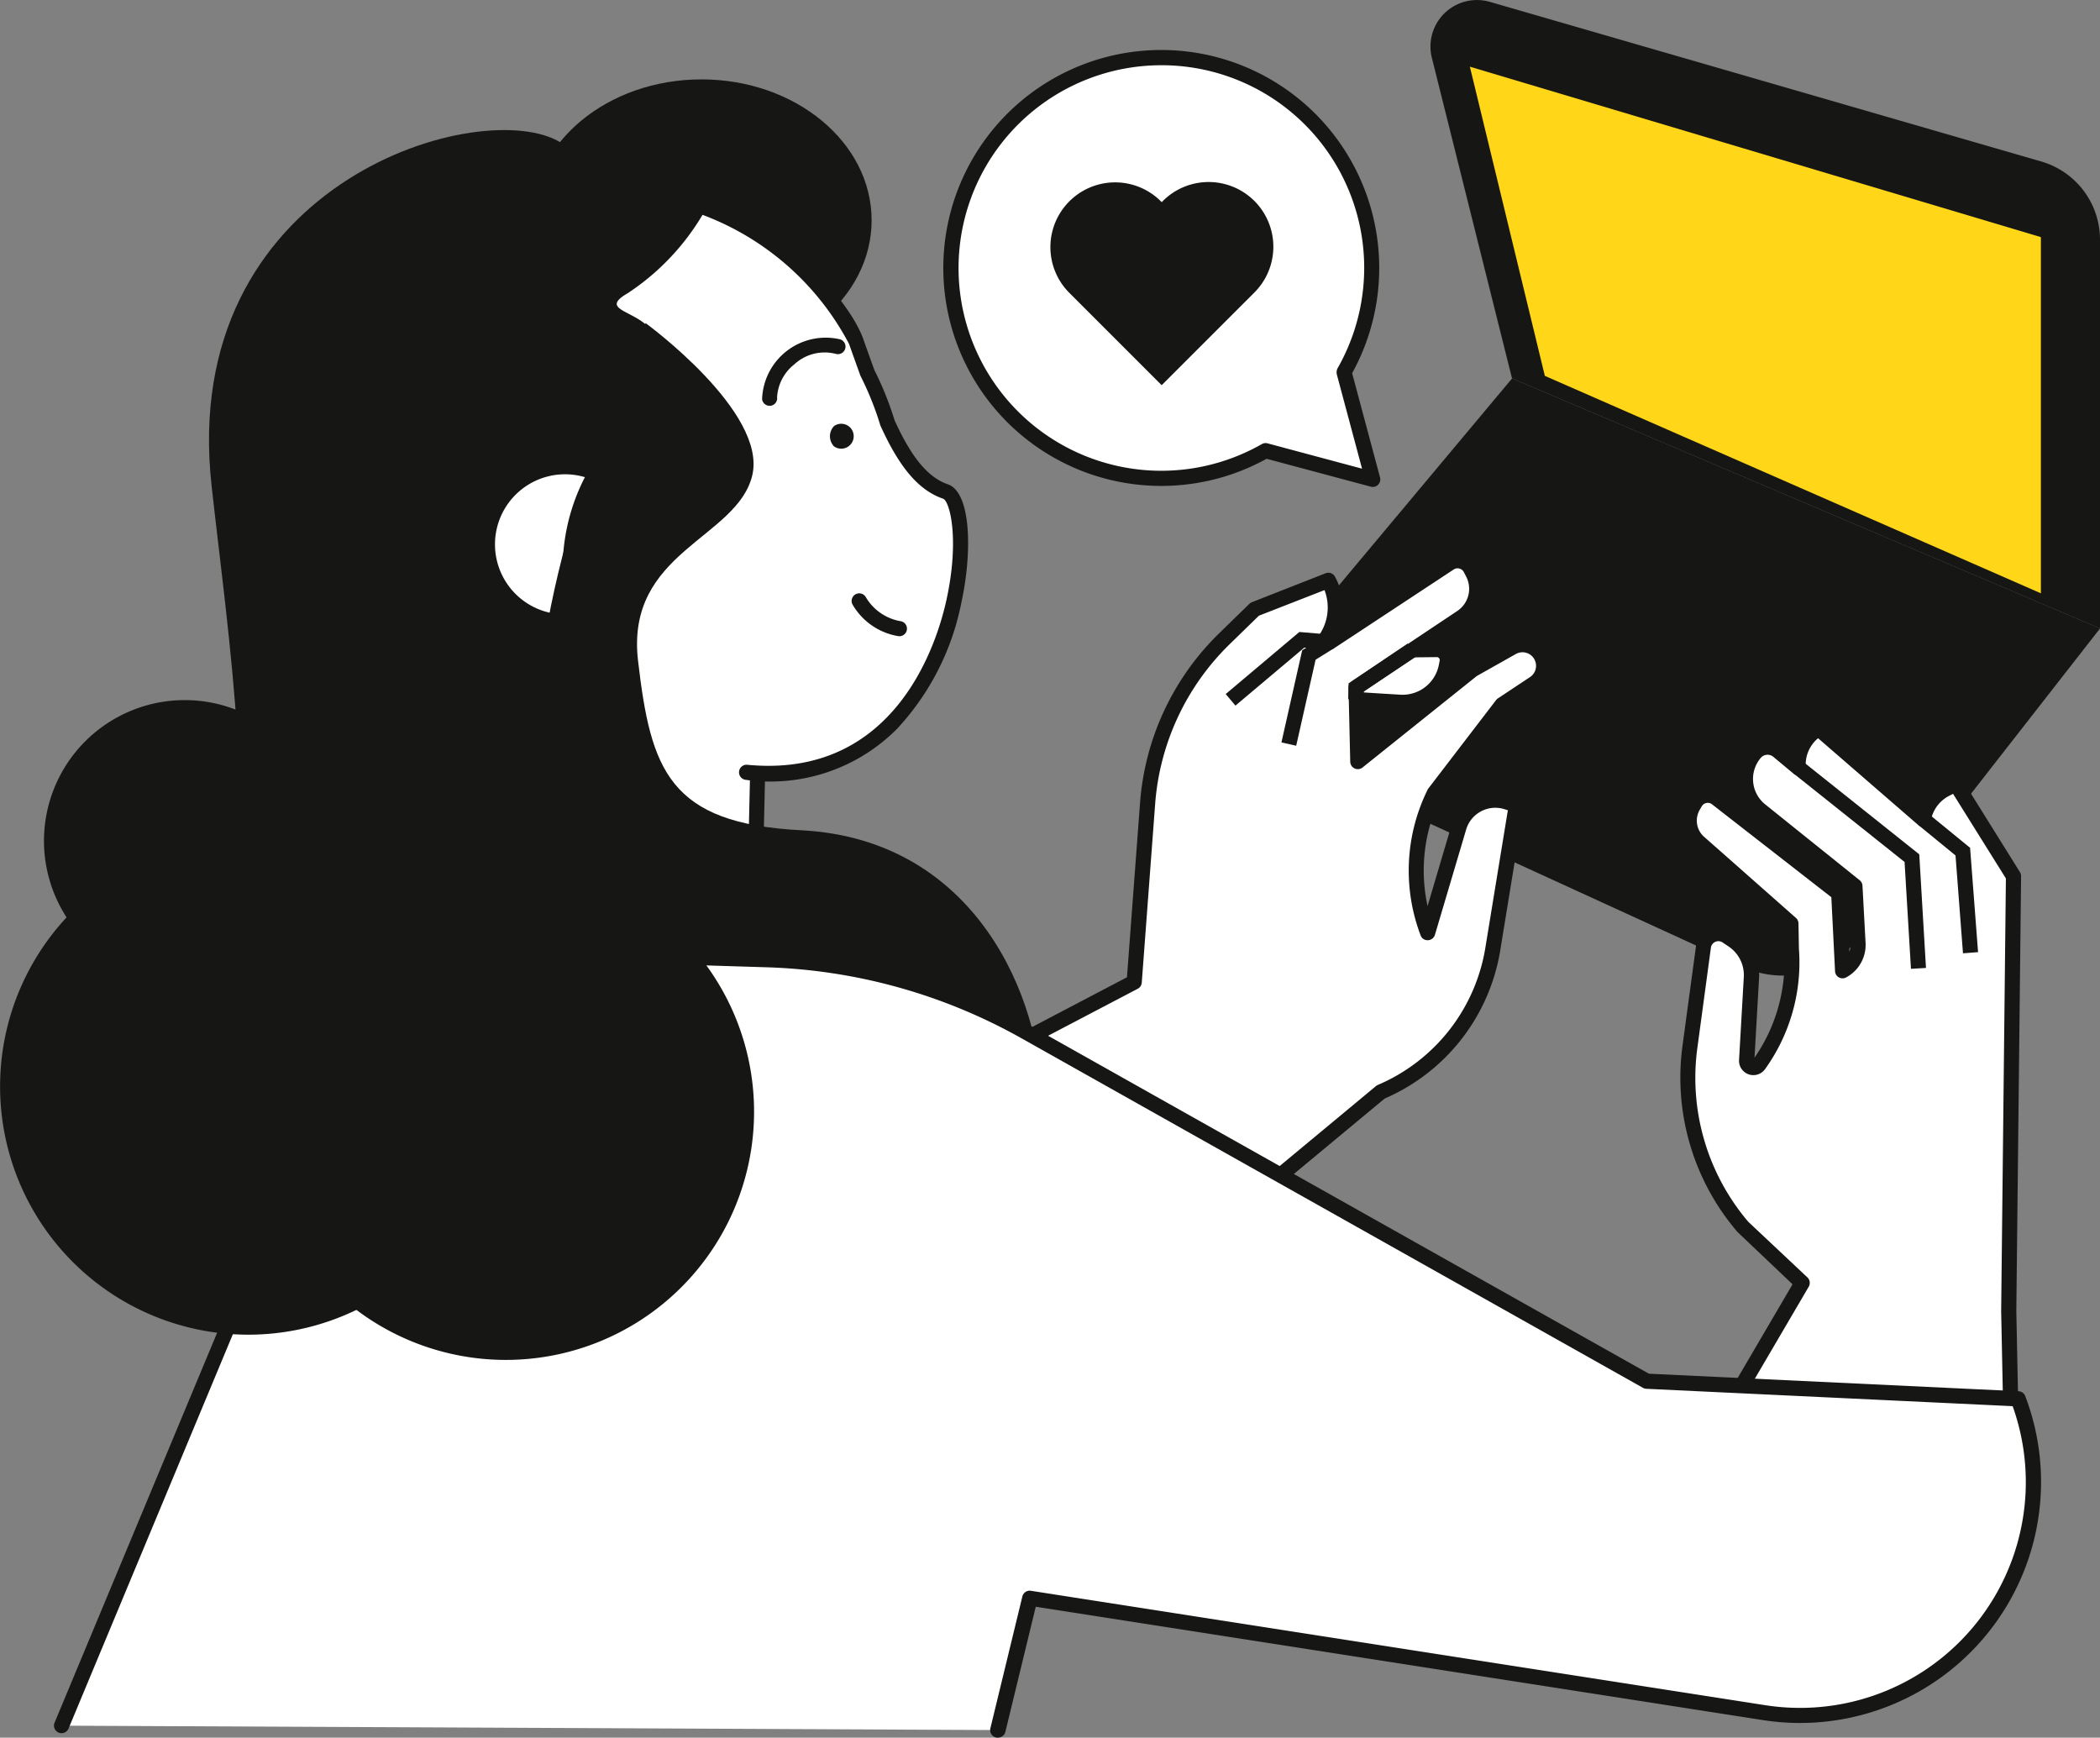<svg xmlns="http://www.w3.org/2000/svg" width="98.457" height="81.468" viewBox="0 0 98.457 81.468">
  <rect x="0" y="0" width="98.457" height="81.468" fill="#808080" stroke="none"/>
  <g id="Groupe_50" data-name="Groupe 50" transform="translate(-496.43 -840.724)">
    <path id="Tracé_1679" data-name="Tracé 1679" d="M328.3,555.288,309.1,546.495a4.46,4.46,0,0,1-1.564-6.917l9.943-11.883,27.564,11.724-11.366,14.559a4.46,4.46,0,0,1-5.372,1.31" transform="translate(249.845 330.769)" fill="#161615"/>
    <path id="Tracé_1680" data-name="Tracé 1680" d="M313.967,516.176l25.847,7.484a3.815,3.815,0,0,1,2.754,3.664v18.228L315,533.826l-3.758-15.03a2.18,2.18,0,0,1,2.72-2.621" transform="translate(252.319 324.636)" fill="#161615"/>
    <path id="Tracé_1681" data-name="Tracé 1681" d="M315.9,532.628l-3.515-14.495,26.772,7.99v16.7Z" transform="translate(252.959 325.718)" fill="#ffd618"/>
    <path id="Tracé_1682" data-name="Tracé 1682" d="M311.615,536.026l1.162-.012a.5.5,0,0,1,.491.593l-.043.209a2.079,2.079,0,0,1-2.161,1.667c-.986-.056-2.02-.121-2.08-.133l-.283-1.293Z" transform="translate(251.01 335.164)" fill="#fff"/>
    <path id="Tracé_1683" data-name="Tracé 1683" d="M309.4,538.141c.246.017.76.05,1.811.112A1.732,1.732,0,0,0,313,536.868l.041-.208a.142.142,0,0,0-.029-.119.139.139,0,0,0-.108-.05h0l-1.1.012-2.563.908Zm1.91.824c-.047,0-.093,0-.141,0-2.033-.119-2.091-.133-2.135-.141a.355.355,0,0,1-.271-.272l-.284-1.293a.356.356,0,0,1,.228-.411l2.916-1.032a.362.362,0,0,1,.115-.02l1.16-.012a.85.85,0,0,1,.844,1.018l-.043.208a2.444,2.444,0,0,1-2.389,1.958" transform="translate(250.887 335.041)" fill="#161615"/>
    <path id="Tracé_1684" data-name="Tracé 1684" d="M290.087,562.652l18.345-9.619.628-8.372a12.035,12.035,0,0,1,3.605-7.726l1.417-1.38,3.451-1.345a2.622,2.622,0,0,1-.173,2.812l-.046.061.293.009,5.607-3.7a.686.686,0,0,1,.987.261l.113.219a1.6,1.6,0,0,1-.538,2.06l-4.944,3.3.079,3.474,5.377-4.3,1.861-1.05a.99.99,0,0,1,1.035,1.687l-1.508,1-3.171,4.137-.057.119a8.164,8.164,0,0,0-.258,6.43l1.461-4.932a1.784,1.784,0,0,1,2.234-1.2l.463.144-1.1,6.738a8.861,8.861,0,0,1-5.257,6.715l-17.362,14.417Z" transform="translate(241.176 333.722)" fill="#fff"/>
    <path id="Tracé_1685" data-name="Tracé 1685" d="M302.75,573.089a.355.355,0,0,1-.226-.628l17.36-14.415a.467.467,0,0,1,.087-.055,8.469,8.469,0,0,0,5.048-6.447l1.053-6.433-.168-.052a1.425,1.425,0,0,0-1.788.958l-1.463,4.933a.355.355,0,0,1-.327.254.342.342,0,0,1-.345-.228,8.559,8.559,0,0,1,.271-6.709l.056-.119a.34.34,0,0,1,.04-.063l3.17-4.137a.359.359,0,0,1,.086-.081l1.508-1a.635.635,0,0,0-.663-1.082l-1.837,1.035-5.354,4.287a.355.355,0,0,1-.576-.269l-.081-3.472a.355.355,0,0,1,.157-.3l4.947-3.3a1.248,1.248,0,0,0,.417-1.6l-.113-.217a.33.33,0,0,0-.477-.125l-5.607,3.694a.344.344,0,0,1-.208.058l-.292-.009a.354.354,0,0,1-.274-.564l.044-.063a2.277,2.277,0,0,0,.28-2.15l-3.075,1.2-1.365,1.33a11.683,11.683,0,0,0-3.5,7.5l-.627,8.371a.356.356,0,0,1-.189.289l-18.346,9.618a.354.354,0,1,1-.329-.628l18.17-9.528.613-8.175a12.389,12.389,0,0,1,3.712-7.955l1.415-1.38a.378.378,0,0,1,.119-.076L317.527,534a.355.355,0,0,1,.439.161,2.978,2.978,0,0,1,.24,2.314l4.935-3.251a1.043,1.043,0,0,1,1.5.393l.112.219a1.954,1.954,0,0,1-.656,2.519l-4.782,3.188.058,2.56,4.817-3.856a.3.3,0,0,1,.046-.032l1.863-1.049a1.344,1.344,0,0,1,1.4,2.291l-1.46.969-3.112,4.061-.041.086a7.844,7.844,0,0,0-.579,5.031l1.122-3.789a2.14,2.14,0,0,1,2.681-1.435l.462.144a.355.355,0,0,1,.246.4l-1.1,6.738a9.174,9.174,0,0,1-5.421,6.965l-17.322,14.385a.36.36,0,0,1-.226.081" transform="translate(241.053 333.6)" fill="#161615"/>
    <path id="Tracé_1686" data-name="Tracé 1686" d="M305.353,538.926l-.457-.542,3.453-2.91,1.172.1-.061.706-.879-.073Z" transform="translate(249 334.879)" fill="#161615"/>
    <path id="Tracé_1687" data-name="Tracé 1687" d="M307.3,540.752l-.692-.156.974-4.322,1.117-.694.376.6-.865.538Z" transform="translate(249.901 334.935)" fill="#161615"/>
    <path id="Tracé_1688" data-name="Tracé 1688" d="M319.912,572.145l4.516-7.709-2.774-2.635a10.753,10.753,0,0,1-2.482-8.432l.633-4.675a.708.708,0,0,1,1.1-.529l.29.2a1.957,1.957,0,0,1,.862,1.736l-.223,3.893a.317.317,0,0,0,.575.2,8.211,8.211,0,0,0,1.522-5.43l-.02-1.189-4.365-3.854a1.368,1.368,0,0,1-.228-1.638l.1-.171a.682.682,0,0,1,1.015-.2l5.72,4.455.182,3.631a1.37,1.37,0,0,0,.721-1.282l-.145-2.684-4.429-3.558a1.881,1.881,0,0,1-.258-2.682.778.778,0,0,1,1.091-.095l.938.783a1.977,1.977,0,0,1,.646-1.6l.28-.251,4.93,4.275.058-.2a1.983,1.983,0,0,1,1.009-1.218l.465-.235,2.705,4.328-.223,20.383.1,4.906Z" transform="translate(256.491 336.435)" fill="#fff"/>
    <path id="Tracé_1689" data-name="Tracé 1689" d="M320.035,572.623a.346.346,0,0,1-.179-.049.355.355,0,0,1-.127-.486l4.374-7.464-2.571-2.442-.024-.026a11.121,11.121,0,0,1-2.565-8.711l.633-4.674a1.063,1.063,0,0,1,1.651-.775l.289.194a2.321,2.321,0,0,1,1.019,2.051L322.32,554a7.877,7.877,0,0,0,1.382-5.091l-.02-1.053-4.246-3.752a1.729,1.729,0,0,1-.3-2.077l.1-.171a1.033,1.033,0,0,1,1.541-.31L326.491,546a.349.349,0,0,1,.138.261l.139,2.777a1.046,1.046,0,0,0,.057-.39l-.138-2.525-4.305-3.457a2.236,2.236,0,0,1-.307-3.19,1.134,1.134,0,0,1,1.589-.137l.42.35a2.321,2.321,0,0,1,.7-1.165l.278-.251a.356.356,0,0,1,.471,0l4.531,3.928a2.358,2.358,0,0,1,1.073-1.122l.466-.235a.356.356,0,0,1,.462.128l2.7,4.33a.369.369,0,0,1,.053.193l-.223,20.382.1,4.9a.355.355,0,0,1-.711.015l-.1-4.907.222-20.289-2.477-3.966-.176.089a1.629,1.629,0,0,0-.827,1l-.06.2a.355.355,0,0,1-.573.17l-4.694-4.068-.044.04a1.615,1.615,0,0,0-.532,1.317.355.355,0,0,1-.581.3l-.94-.784a.423.423,0,0,0-.591.052,1.527,1.527,0,0,0,.208,2.176l4.431,3.558a.356.356,0,0,1,.132.257l.145,2.684a1.727,1.727,0,0,1-.908,1.614.357.357,0,0,1-.344,0,.352.352,0,0,1-.179-.29l-.174-3.469-5.592-4.354a.321.321,0,0,0-.266-.063.325.325,0,0,0-.22.161l-.1.171a1.016,1.016,0,0,0,.168,1.213l4.348,3.841a.351.351,0,0,1,.121.26l.021,1.187a8.568,8.568,0,0,1-1.589,5.646.673.673,0,0,1-1.218-.431l.223-3.893a1.611,1.611,0,0,0-.706-1.423l-.289-.194a.355.355,0,0,0-.55.263l-.634,4.694a10.413,10.413,0,0,0,2.389,8.14L324.8,564.3a.357.357,0,0,1,.061.439l-4.516,7.707a.355.355,0,0,1-.307.176" transform="translate(256.369 336.312)" fill="#161615"/>
    <path id="Tracé_1690" data-name="Tracé 1690" d="M327.82,549.166l-.3-5.01-5.207-4.151.443-.555,5.453,4.348.315,5.326Z" transform="translate(258.204 336.98)" fill="#161615"/>
    <path id="Tracé_1691" data-name="Tracé 1691" d="M328.236,547.6l-.35-4.588-1.739-1.423.449-.549,1.973,1.614.374,4.892Z" transform="translate(260.227 337.818)" fill="#161615"/>
    <path id="Tracé_1692" data-name="Tracé 1692" d="M309.364,538.456l-.709-.017.017-.743,2.771-1.868.4.588-2.467,1.663Z" transform="translate(250.986 335.067)" fill="#161615"/>
    <path id="Tracé_1693" data-name="Tracé 1693" d="M316.244,537.628l-1.337-4.99-.009-.034a9.864,9.864,0,1,0-3.677,3.677l.034.009Z" transform="translate(244.548 325.569)" fill="#fff"/>
    <path id="Tracé_1694" data-name="Tracé 1694" d="M306.452,518.334a9.506,9.506,0,1,0,4.713,17.761.358.358,0,0,1,.266-.035l4.432,1.188-1.178-4.4a.435.435,0,0,1,.026-.3,9.5,9.5,0,0,0-8.259-14.215m9.913,19.771a.316.316,0,0,1-.092-.012l-4.885-1.308a10.219,10.219,0,1,1,4.01-4.012l1.308,4.885a.355.355,0,0,1-.342.448" transform="translate(244.426 325.449)" fill="#161615"/>
    <path id="Tracé_1695" data-name="Tracé 1695" d="M300.451,526.906l-.055-.055a3.035,3.035,0,0,1,4.292-4.292l.053.057.057-.057a3.034,3.034,0,0,1,4.29,4.292l-.055.055-4.292,4.29Z" transform="translate(246.153 327.587)" fill="#161615"/>
    <path id="Tracé_1696" data-name="Tracé 1696" d="M283.6,525.128c0,3.648,3.57,6.605,7.973,6.605s7.975-2.957,7.975-6.605-3.57-6.605-7.975-6.605-7.973,2.957-7.973,6.605" transform="translate(237.747 325.923)" fill="#161615"/>
    <path id="Tracé_1697" data-name="Tracé 1697" d="M280.082,558.966l15.725-6.248.361-15.812-14.68-.335Z" transform="translate(235.89 335.459)" fill="#fff"/>
    <path id="Tracé_1698" data-name="Tracé 1698" d="M281.944,537.057l-1.35,21.5L295.58,552.6l.348-15.222ZM280.2,559.444a.364.364,0,0,1-.209-.067.357.357,0,0,1-.145-.31l1.406-22.395a.355.355,0,0,1,.364-.332l14.678.335a.355.355,0,0,1,.347.362l-.361,15.812a.352.352,0,0,1-.223.321l-15.725,6.248a.329.329,0,0,1-.131.026" transform="translate(235.767 335.336)" fill="#161615"/>
    <path id="Tracé_1699" data-name="Tracé 1699" d="M286.83,550.061a14.388,14.388,0,0,1-8.25-6.841,14.1,14.1,0,0,1,5.247-19.061c10.792-6.231,17.813,2.639,18.583,4.823.182.51.356,1.006.532,1.482a14.843,14.843,0,0,1,.94,2.346c.747,1.64,1.573,2.815,2.716,3.206,1.748.6.8,14.16-9.34,13.164Z" transform="translate(234.157 327.748)" fill="#fff"/>
    <path id="Tracé_1700" data-name="Tracé 1700" d="M286.956,550.54a.371.371,0,0,1-.107-.017,14.7,14.7,0,0,1-8.455-7.009,14.409,14.409,0,0,1,5.38-19.538c4.085-2.358,8.05-2.857,11.782-1.476,4.082,1.507,6.78,4.969,7.315,6.488q.266.754.523,1.461a15.167,15.167,0,0,1,.948,2.36c.8,1.758,1.574,2.681,2.5,3,1.07.365,1.162,3.107.631,5.545a12.109,12.109,0,0,1-2.994,5.895,8.368,8.368,0,0,1-7.125,2.413.355.355,0,0,1,.069-.706c6.974.683,8.925-5.76,9.356-7.752.613-2.821.156-4.612-.167-4.723-1.126-.387-2.028-1.434-2.922-3.4a.226.226,0,0,1-.018-.044,14.367,14.367,0,0,0-.917-2.289l-.017-.037c-.174-.48-.35-.975-.532-1.487a12.85,12.85,0,0,0-6.891-6.058c-3.526-1.3-7.287-.824-11.18,1.424a13.7,13.7,0,0,0-5.112,18.585,13.991,13.991,0,0,0,8.045,6.671.355.355,0,0,1-.107.694" transform="translate(234.03 327.622)" fill="#161615"/>
    <path id="Tracé_1701" data-name="Tracé 1701" d="M282.43,522.467a14.763,14.763,0,0,1,13.923-.072,15.6,15.6,0,0,0-3.883,1.484c-8.455,4.628-11.087,16.093-5.88,25.61.29.527.6,1.036.925,1.53a15.548,15.548,0,0,1-10.776-7.875,15.169,15.169,0,0,1,5.692-20.677" transform="translate(233.094 327.066)" fill="#161615"/>
    <path id="Tracé_1702" data-name="Tracé 1702" d="M295.35,521.266a11.318,11.318,0,0,1-4.545,5.973c-1.777,1.032,1.631.708,1.369,2.821-1.959,15.838-3.222,18.834-3.222,18.834a3.178,3.178,0,0,1-2.83,2.488l-4.177.359-1.311-3.833L278.505,531.4s8.569-12.363,16.845-10.13" transform="translate(235.057 327.23)" fill="#161615"/>
    <path id="Tracé_1703" data-name="Tracé 1703" d="M283.383,531.659a3.282,3.282,0,0,1,3.313-.888,9.349,9.349,0,0,0-.793,6.431,3.284,3.284,0,0,1-2.52-5.543" transform="translate(237.157 332.324)" fill="#fff"/>
    <path id="Tracé_1704" data-name="Tracé 1704" d="M295.661,536.3l-.04,0a3.05,3.05,0,0,1-2.16-1.492.356.356,0,0,1,.624-.342,2.355,2.355,0,0,0,1.614,1.128.355.355,0,0,1-.038.708" transform="translate(242.936 334.25)" fill="#161615"/>
    <path id="Tracé_1705" data-name="Tracé 1705" d="M291.03,529.648a.355.355,0,0,1-.352-.307,2.984,2.984,0,0,1,3.65-2.811.355.355,0,0,1-.188.685,2.091,2.091,0,0,0-1.949.489,2.114,2.114,0,0,0-.81,1.542.353.353,0,0,1-.3.4.248.248,0,0,1-.047,0" transform="translate(241.482 330.101)" fill="#161615"/>
    <path id="Tracé_1706" data-name="Tracé 1706" d="M292.941,530.133a.584.584,0,1,0,.006-.949.689.689,0,0,0-.006.949" transform="translate(242.587 331.515)" fill="#161615"/>
    <path id="Tracé_1707" data-name="Tracé 1707" d="M288.895,526s5.713,4.166,5,7.14-5.951,3.57-5.355,8.689,1.444,7.628,7.643,7.947c8.271.423,11.279,8,11.279,12.642s-21.184-6.784-21.184-6.784-7.26-7.5,2.618-29.634" transform="translate(237.804 329.873)" fill="#161615"/>
    <path id="Tracé_1708" data-name="Tracé 1708" d="M269.183,581.628l15.2-36.46,17.9.553a26.248,26.248,0,0,1,12.065,3.359l29.159,16.4,17.412.825a10.941,10.941,0,0,1-11.906,14.715l-34.427-5.365-1.5,6.179Z" transform="translate(230.131 340.001)" fill="#fff"/>
    <path id="Tracé_1709" data-name="Tracé 1709" d="M313.2,582.313a.39.39,0,0,1-.084-.009.356.356,0,0,1-.261-.43l1.5-6.181a.354.354,0,0,1,.4-.266l34.429,5.364a10.585,10.585,0,0,0,11.6-14.019l-17.178-.815a.359.359,0,0,1-.157-.046l-29.159-16.4a26,26,0,0,0-11.9-3.315l-17.654-.546-15.1,36.234a.355.355,0,0,1-.656-.272l15.2-36.46a.354.354,0,0,1,.338-.219l17.9.553a26.72,26.72,0,0,1,12.227,3.405l29.086,16.359,17.328.821a.355.355,0,0,1,.315.228,11.3,11.3,0,0,1-12.291,15.192l-34.1-5.316-1.424,5.863a.355.355,0,0,1-.345.272" transform="translate(230.008 339.878)" fill="#161615"/>
    <path id="Tracé_1710" data-name="Tracé 1710" d="M291.872,520.558c-3.928-2.024-17.733,2.143-16.185,16.185.769,6.984,2.38,17.5.237,21.067s-7.735,7.379-5,10.235,17.733,4.522,19.755,2.38,8.808-9.164,1.071-22.136.238-19.4,1.071-19.876,4.808-4.886-.952-7.854" transform="translate(230.662 326.745)" fill="#161615"/>
    <path id="Tracé_1711" data-name="Tracé 1711" d="M275.2,554.213a11.637,11.637,0,1,0,11.637-11.637A11.637,11.637,0,0,0,275.2,554.213" transform="translate(233.31 338.631)" fill="#161615"/>
    <path id="Tracé_1712" data-name="Tracé 1712" d="M267.3,553.442A11.637,11.637,0,1,0,278.933,541.8,11.637,11.637,0,0,0,267.3,553.442" transform="translate(229.134 338.224)" fill="#161615"/>
    <path id="Tracé_1713" data-name="Tracé 1713" d="M268.645,544.163a6.6,6.6,0,1,0,6.6-6.6,6.6,6.6,0,0,0-6.6,6.6" transform="translate(229.847 335.984)" fill="#161615"/>
  </g>
</svg>
